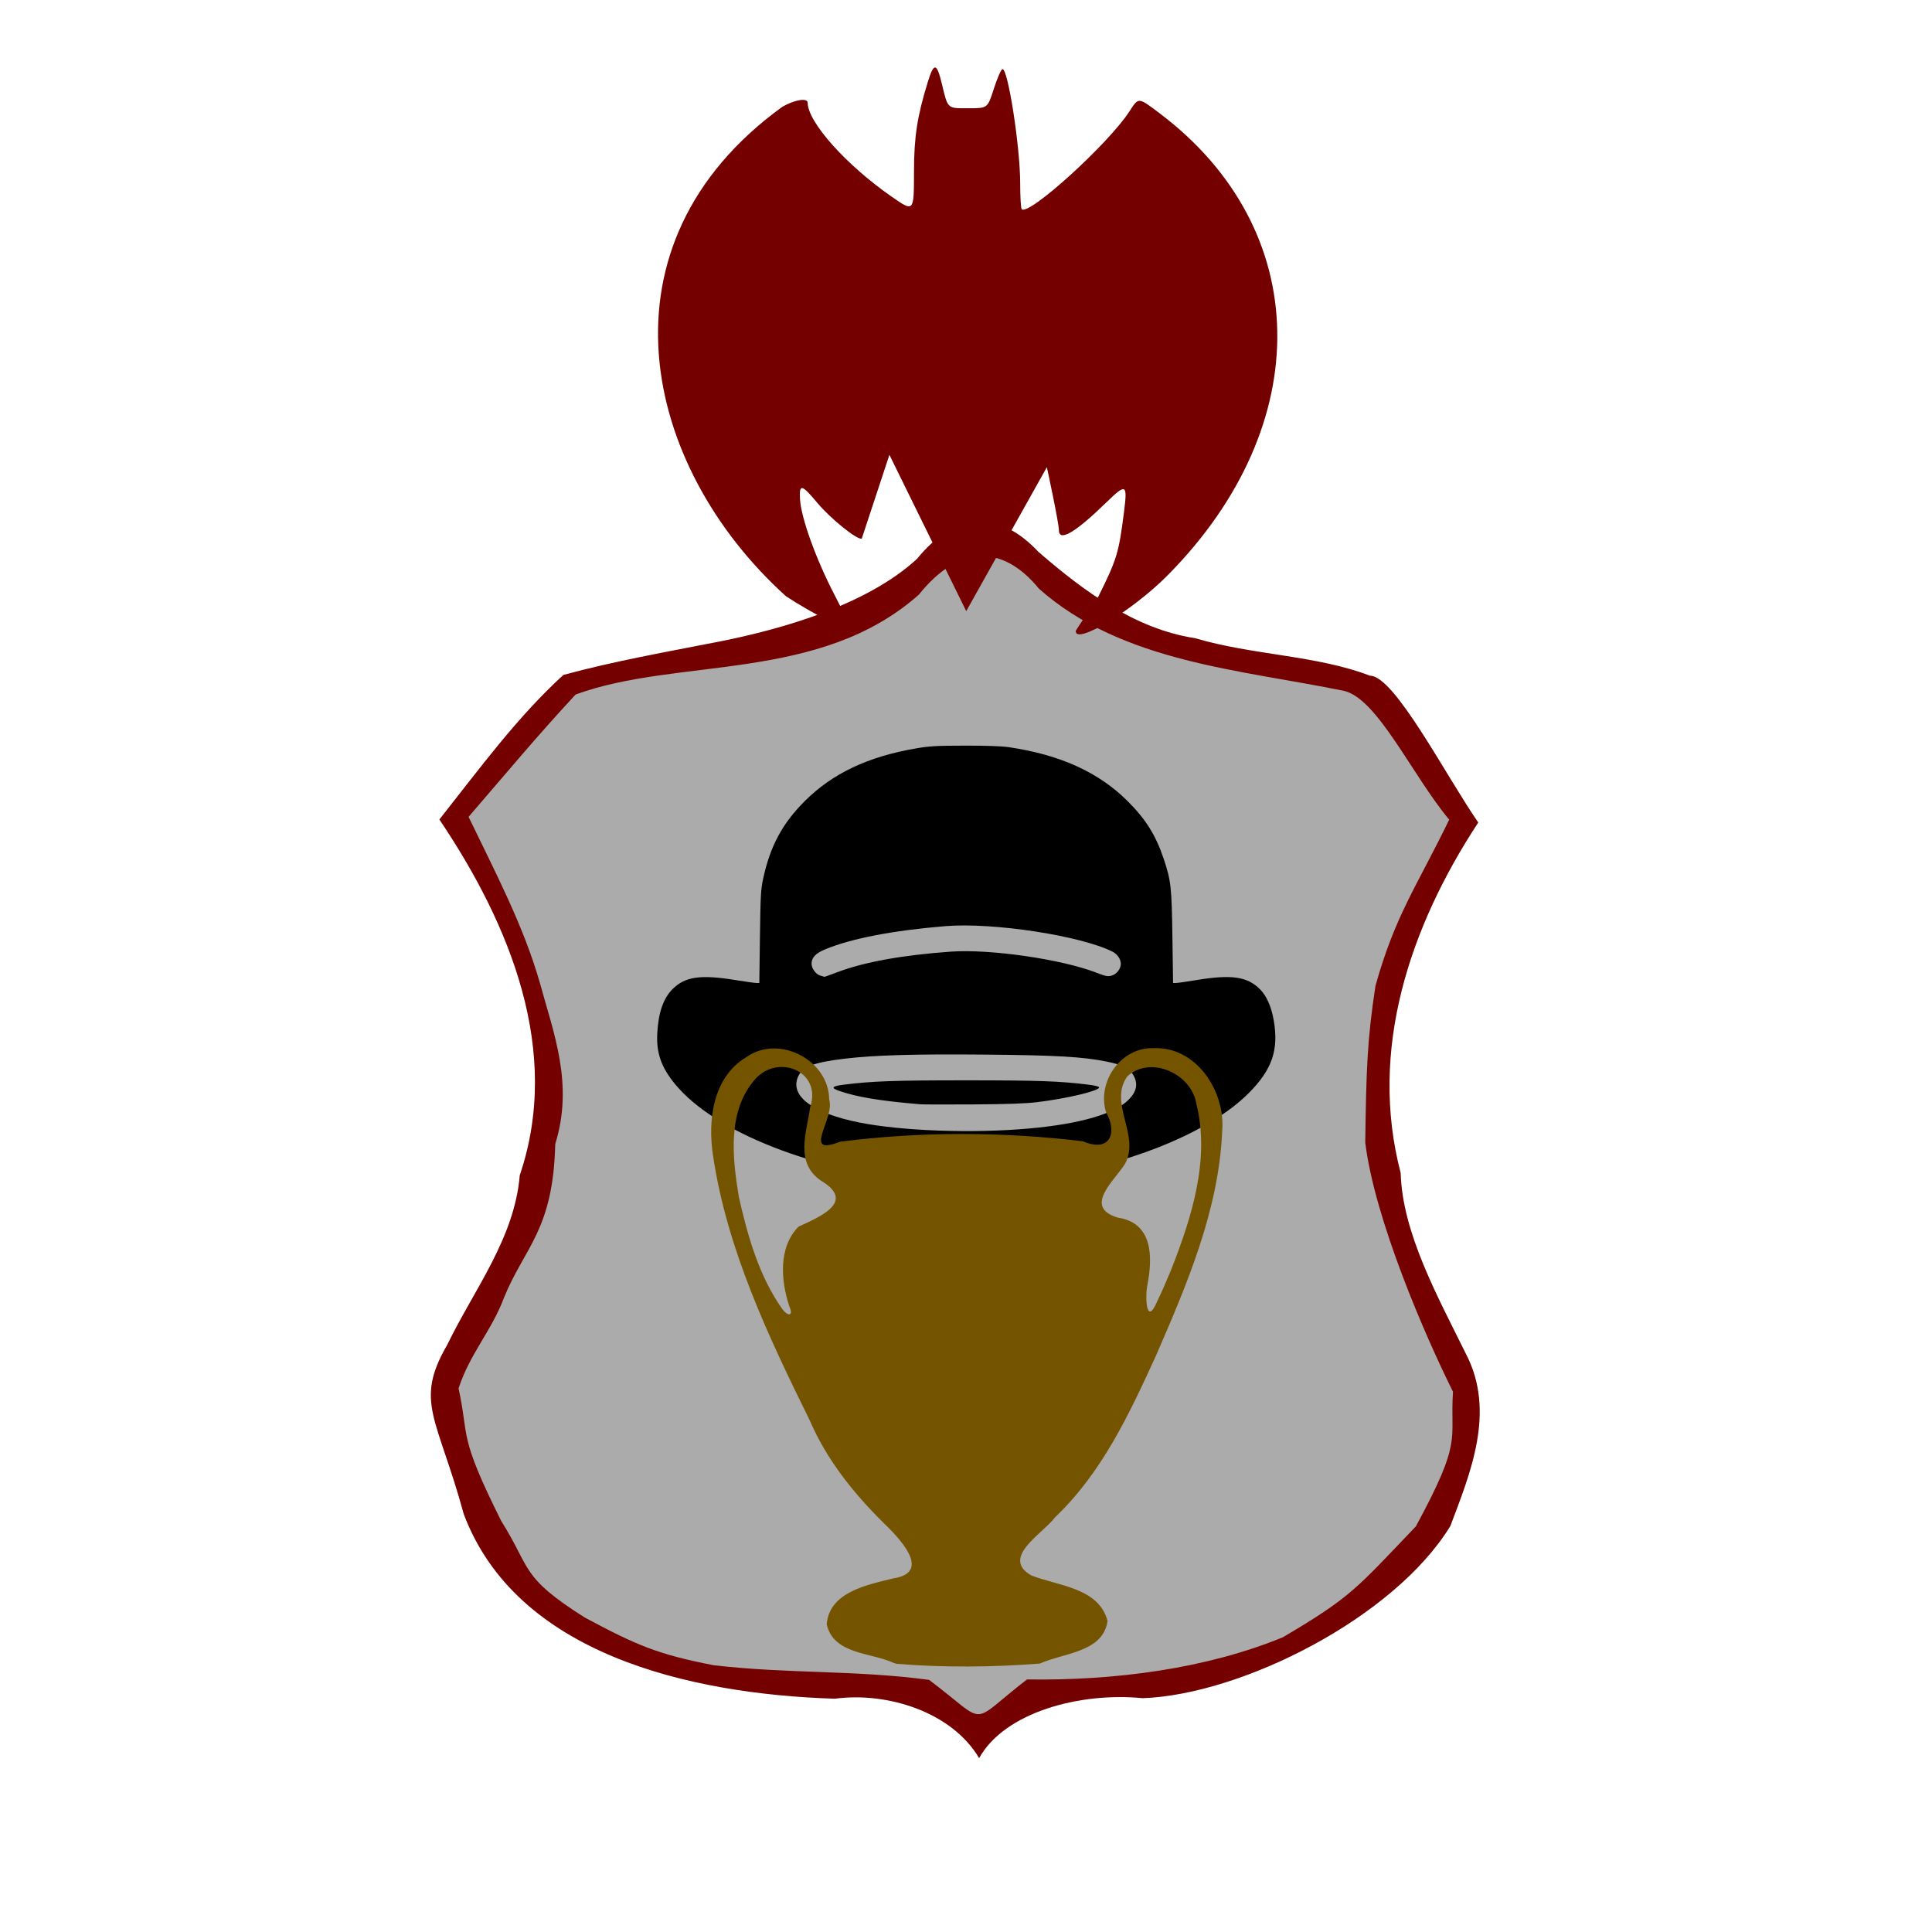 <svg version="1.1" width="100" height="100" xmlns="http://www.w3.org/2000/svg" style="background-color: rgb(0, 0, 0);" viewBox="0 0 100 100"><svg height="100" viewBox="0 0 100 100" width="100" version="1.1" data-fname="geom-escudo_7.svg" ica="0" style="background-color: rgb(0, 0, 0);"><g id="g6432" transform="translate(9.5,19) scale(0.8,0.8) rotate(0,50,50)" scale="0.8" xtranslate="9.5" ytranslate="19"><path style="fill: rgb(171, 171, 171);" d="m50.774 87.482c-.24-.137-.944-.66-1.564-1.163-1.315-1.065-1.244-1.054-8.9-1.417-5.349-.254-6.917-.437-9.184-1.07-3.024-.845-6.933-2.954-8.641-4.662-.865-.865-3.41-5.506-4.319-7.878-.323-.843-.708-2.366-.855-3.385l-.267-1.853 2.732-5.341c2.931-5.729 3.261-6.614 3.663-9.81.617-4.897.538-5.931-.807-10.615-.914-3.182-1.393-4.401-3.397-8.637l-1.528-3.23 1.159-1.348c3.509-4.081 5.513-6.303 5.936-6.58.753-.493 3.825-1.127 8.423-1.738 2.338-.31 5.066-.757 6.062-.993 3.528-.834 6.665-2.461 8.536-4.428.987-1.038 2.796-2.106 3.567-2.106 1.063 0 2.193.591 3.705 1.939 3.687 3.287 6.938 4.539 16.163 6.226 2.811.514 4.602.95 5.055 1.229.74.457 1.836 1.87 4.41 5.684l1.57 2.327-1.565 3.123c-3.022 6.03-3.556 8.083-3.822 14.677-.15 3.732-.053 4.569.936 8.066.641 2.267 3.061 8.498 4.105 10.573.709 1.408.712 1.432.561 3.616-.137 1.979-.249 2.404-1.113 4.251-.821 1.755-1.26 2.362-3.038 4.199-4.292 4.436-6.907 5.917-12.723 7.207-3.02.67-5.978 1-8.953 1-1.256 0-2.341.091-2.409.201-.166.269-2.739 2.198-2.92 2.19-.078-.004-.338-.118-.578-.255z" idkol="ikol0"/><path style="fill: rgb(117, 0, 0);" d="m51.475 90c-1.779-3.005-5.969-4.296-9.335-3.843-9.536-.304-20.621-2.938-24.011-11.948-1.708-6.262-3.214-7.243-1.074-10.939 1.748-3.604 4.358-6.891 4.697-10.976 2.724-8.019-.593-16.177-5.199-23.024 2.651-3.357 5.045-6.632 8.022-9.351 3.254-.889 6.706-1.496 10.107-2.163 4.208-.835 9.594-2.415 12.774-5.348 2.571-3.154 5.359-3.108 7.854-.454 2.945 2.559 6.279 4.999 10.132 5.585 3.737 1.108 7.872 1.101 11.321 2.43 1.583-.002 4.884 6.428 7.005 9.497-4.424 6.729-7.112 14.711-5.02 22.672.109 3.882 2.392 7.993 4.221 11.705 1.972 3.773.242 7.811-1.005 11.136-3.622 5.938-13.503 10.915-19.907 11.143-4.094-.402-8.945.92-10.583 3.879zm3.099-5.091c5.722.087 11.624-.703 16.551-2.728 4.441-2.612 4.769-3.163 8.608-7.176 3.055-5.645 2.195-5.475 2.399-8.712-1.786-3.584-5.059-11.113-5.676-16.124.067-4.729.122-6.612.663-10.141 1.274-4.554 2.624-6.342 4.769-10.745-2.393-2.873-4.622-7.801-6.786-8.329-6.642-1.374-14.357-1.826-19.753-6.612-2.371-2.899-5.184-2.846-7.769.375-6.441 5.726-15.612 4.041-22.216 6.469-2.629 2.843-4.254 4.823-6.923 7.913 1.694 3.522 3.561 7.044 4.622 10.773.882 3.237 2.193 6.516.985 10.398-.127 5.583-2.002 6.69-3.324 9.961-.791 2.115-2.21 3.617-2.931 5.849.709 3.235-.054 2.948 2.767 8.588 1.95 3.096 1.202 3.58 5.393 6.232 3.294 1.764 4.704 2.39 8.367 3.093 4.926.564 9.103.298 13.918.945 3.936 2.963 2.457 2.961 6.337-.031z" idkol="ikol1"/></g></svg><svg height="100" viewBox="0 0 100 100" width="100" version="1.1" data-fname="batman_7.svg" ica="1" style="background-color: rgb(0, 0, 0);"><g transform="translate(30,-2) scale(0.4,0.4) rotate(0,50,50)" scale="0.4" xtranslate="30" ytranslate="-2"><path style="fill: rgb(117, 0, 0);" d="m64.202 86.672c0-0.197 2.651-3.925 2.956-4.539 2.387-4.794 2.622-5.633 3.293-10.923.457-3.603.274-3.696-2.308-1.182-4.043 3.937-6.128 5.143-6.128 3.545 0-.962-1.551-8.12-1.551-8.12l-10.434 18.626-9.941-20.224-3.578 10.845c-.591.197-4.063-2.603-5.766-4.65-2.007-2.411-2.356-2.476-2.221-.414.16 2.444 2.07 7.729 4.454 12.321 1.198 2.308 2.139 4.315 2.09 4.46-.142.425-5.142-2.127-8.373-4.274-18.654-16.853-25.046-45.517-.462-63.323 1.625-.932 3.279-1.19 3.284-.512.02 2.505 4.981 8.051 10.856 12.134 2.908 2.021 2.889 2.041 2.898-3.247.007-4.501.41-7.113 1.791-11.6.781-2.536 1.153-2.495 1.802.199.806 3.35.663 3.217 3.479 3.214 2.453-.003 2.453-.003 3.246-2.478.436-1.361.94-2.524 1.12-2.584.702-.234 2.302 10.027 2.304 14.778.001 1.733.09 3.239.197 3.347.906.906 11.213-8.45 13.932-12.645 1.21-1.867 1.115-1.873 3.88.209 19.938 15.006 20.391 40.307 1.07 59.81-4.502 4.544-11.891 9.035-11.891 7.226z" idkol="ikol0"/></g></svg><svg height="100" viewBox="0 0 100 100" width="100" version="1.1" data-fname="cabeza-bombin_1.svg" ica="2" style="background-color: rgb(0, 0, 0);"><g transform="translate(30,30) scale(0.4,0.4) rotate(0,50,50)" scale="0.4" xtranslate="30" ytranslate="30"><path style="fill: rgb(0, 0, 0);" d="m44.241 77.82c-13.893-1.256-26.744-6.303-31.871-12.515-1.81-2.193-2.462-4.061-2.318-6.636.149-2.66.787-4.492 1.982-5.686 1.606-1.606 3.6-1.897 8.069-1.175 1.332.215 2.586.391 2.787.391h.365l.081-5.98c.073-5.361.116-6.141.42-7.541.911-4.199 2.484-7.125 5.384-10.019 3.587-3.581 8.164-5.748 14.397-6.817 1.755-.301 2.619-.35 6.332-.356 2.839-.005 4.777.064 5.706.203 6.652.995 11.58 3.236 15.337 6.973 2.348 2.336 3.651 4.421 4.675 7.485.942 2.818 1.033 3.635 1.124 10.149l.083 5.902h.37c.204 0 1.442-.176 2.752-.391 4.459-.732 6.494-.432 8.122 1.196.858.858 1.478 2.26 1.786 4.041.66 3.812-.21 6.351-3.217 9.382-4.664 4.702-14.072 8.765-24.388 10.533-4.399.754-6.244.909-11.412.96-2.708.027-5.663-.018-6.566-0.1zm13.914-6.793c6.567-.588 11.041-1.878 12.877-3.714 1.126-1.126 1.282-2.201.494-3.406-.474-.725-1.374-1.142-3.312-1.536-3.09-.627-6.504-.823-15.802-.907-9.018-.081-14.151.066-17.998.515-4.216.492-5.664 1.072-6.204 2.487-.929 2.432 2.074 4.608 7.981 5.785 5.551 1.106 14.672 1.428 21.964.776zm-14.07-3.134c-5.147-.427-8.204-.933-10.514-1.74-1.107-.387-.94-.601.625-.797 3.67-.461 6.516-.562 15.829-.562 9.313 0 12.159.101 15.829.562.884.111 1.368.24 1.368.364 0 .438-4.21 1.438-7.973 1.893-1.546.187-3.764.267-8.286.297-3.396.023-6.492.016-6.879-.017zm-10.733-17.093c3.451-1.312 8.461-2.219 14.688-2.659 5.087-.359 14.304.974 18.836 2.724 1.219.471 1.468.519 1.972.379.628-.173 1.185-.885 1.186-1.516.001-.602-.443-1.263-1.058-1.574-4.099-2.074-15.461-3.816-21.611-3.313-6.813.557-12.213 1.599-15.597 3.007-1.229.512-1.754 1.065-1.754 1.848 0 .622.551 1.377 1.126 1.543.283.082.531.155.552.162.021.008.767-.263 1.658-.602z" idkol="ikol0"/></g></svg><svg height="100" viewBox="0 0 100 100" width="100" version="1.1" data-fname="champions_3.svg" ica="3" style="background-color: rgb(0, 0, 0);"><g transform="translate(30,50) scale(0.4,0.4) rotate(0,50,50)" scale="0.4" xtranslate="30" ytranslate="50"><path style="fill: rgb(117, 84, 0);" d="m40.671 90.194c-2.962-1.388-7.786-1.075-8.694-5.0.306-4.19 5.301-5.14 8.627-5.952 5.197-.809.507-5.468-1.378-7.282-3.832-3.813-7.244-8.076-9.401-13.072-5.385-10.935-10.754-22.195-12.56-34.362-.698-4.554-.035-10.089 4.256-12.698 4.209-3.04 10.744.298 10.78 5.479.753 2.473-3.635 7.404 1.375 5.436 10.42-1.345 21.04-1.31 31.468-.061 3.413 1.49 4.55-.993 2.956-3.824-1.138-3.944 1.956-8.343 6.151-8.228 5.597-.238 9.354 5.629 8.9 10.77-.443 10.197-4.555 19.784-8.568 29.023-3.422 7.485-6.982 15.139-13.047 20.9-1.559 2.117-7.12 5.221-3.089 7.536 3.454 1.365 8.757 1.579 9.867 5.897-.567 4.077-5.73 4.129-8.755 5.509-6.158.477-12.384.528-18.542.034l-.345-.104v0zm35.901-50.957c2.633-6.717 5.029-14.203 3.232-21.433-.658-3.877-5.889-6.274-8.925-3.529-2.493 3.465 1.71 7.639-.302 11.328-1.369 2.188-5.452 5.567-.961 6.95 4.584.675 4.555 5.085 3.856 8.727-.313 1.48-.16 5.488 1.271 2.109.665-1.358 1.245-2.756 1.83-4.15zm-49.434 4.794c-1.102-3.311-1.441-7.639 1.188-10.301 2.768-1.281 7.487-3.215 2.914-5.949-3.417-2.327-1.865-6.238-1.406-9.513 1.557-4.637-4.099-6.927-7.058-3.684-3.7 4.119-3.007 10.217-2.176 15.267 1.144 5.071 2.614 10.305 5.658 14.581.657.877 1.477.95.879-.401z" idkol="ikol0"/></g></svg></svg>